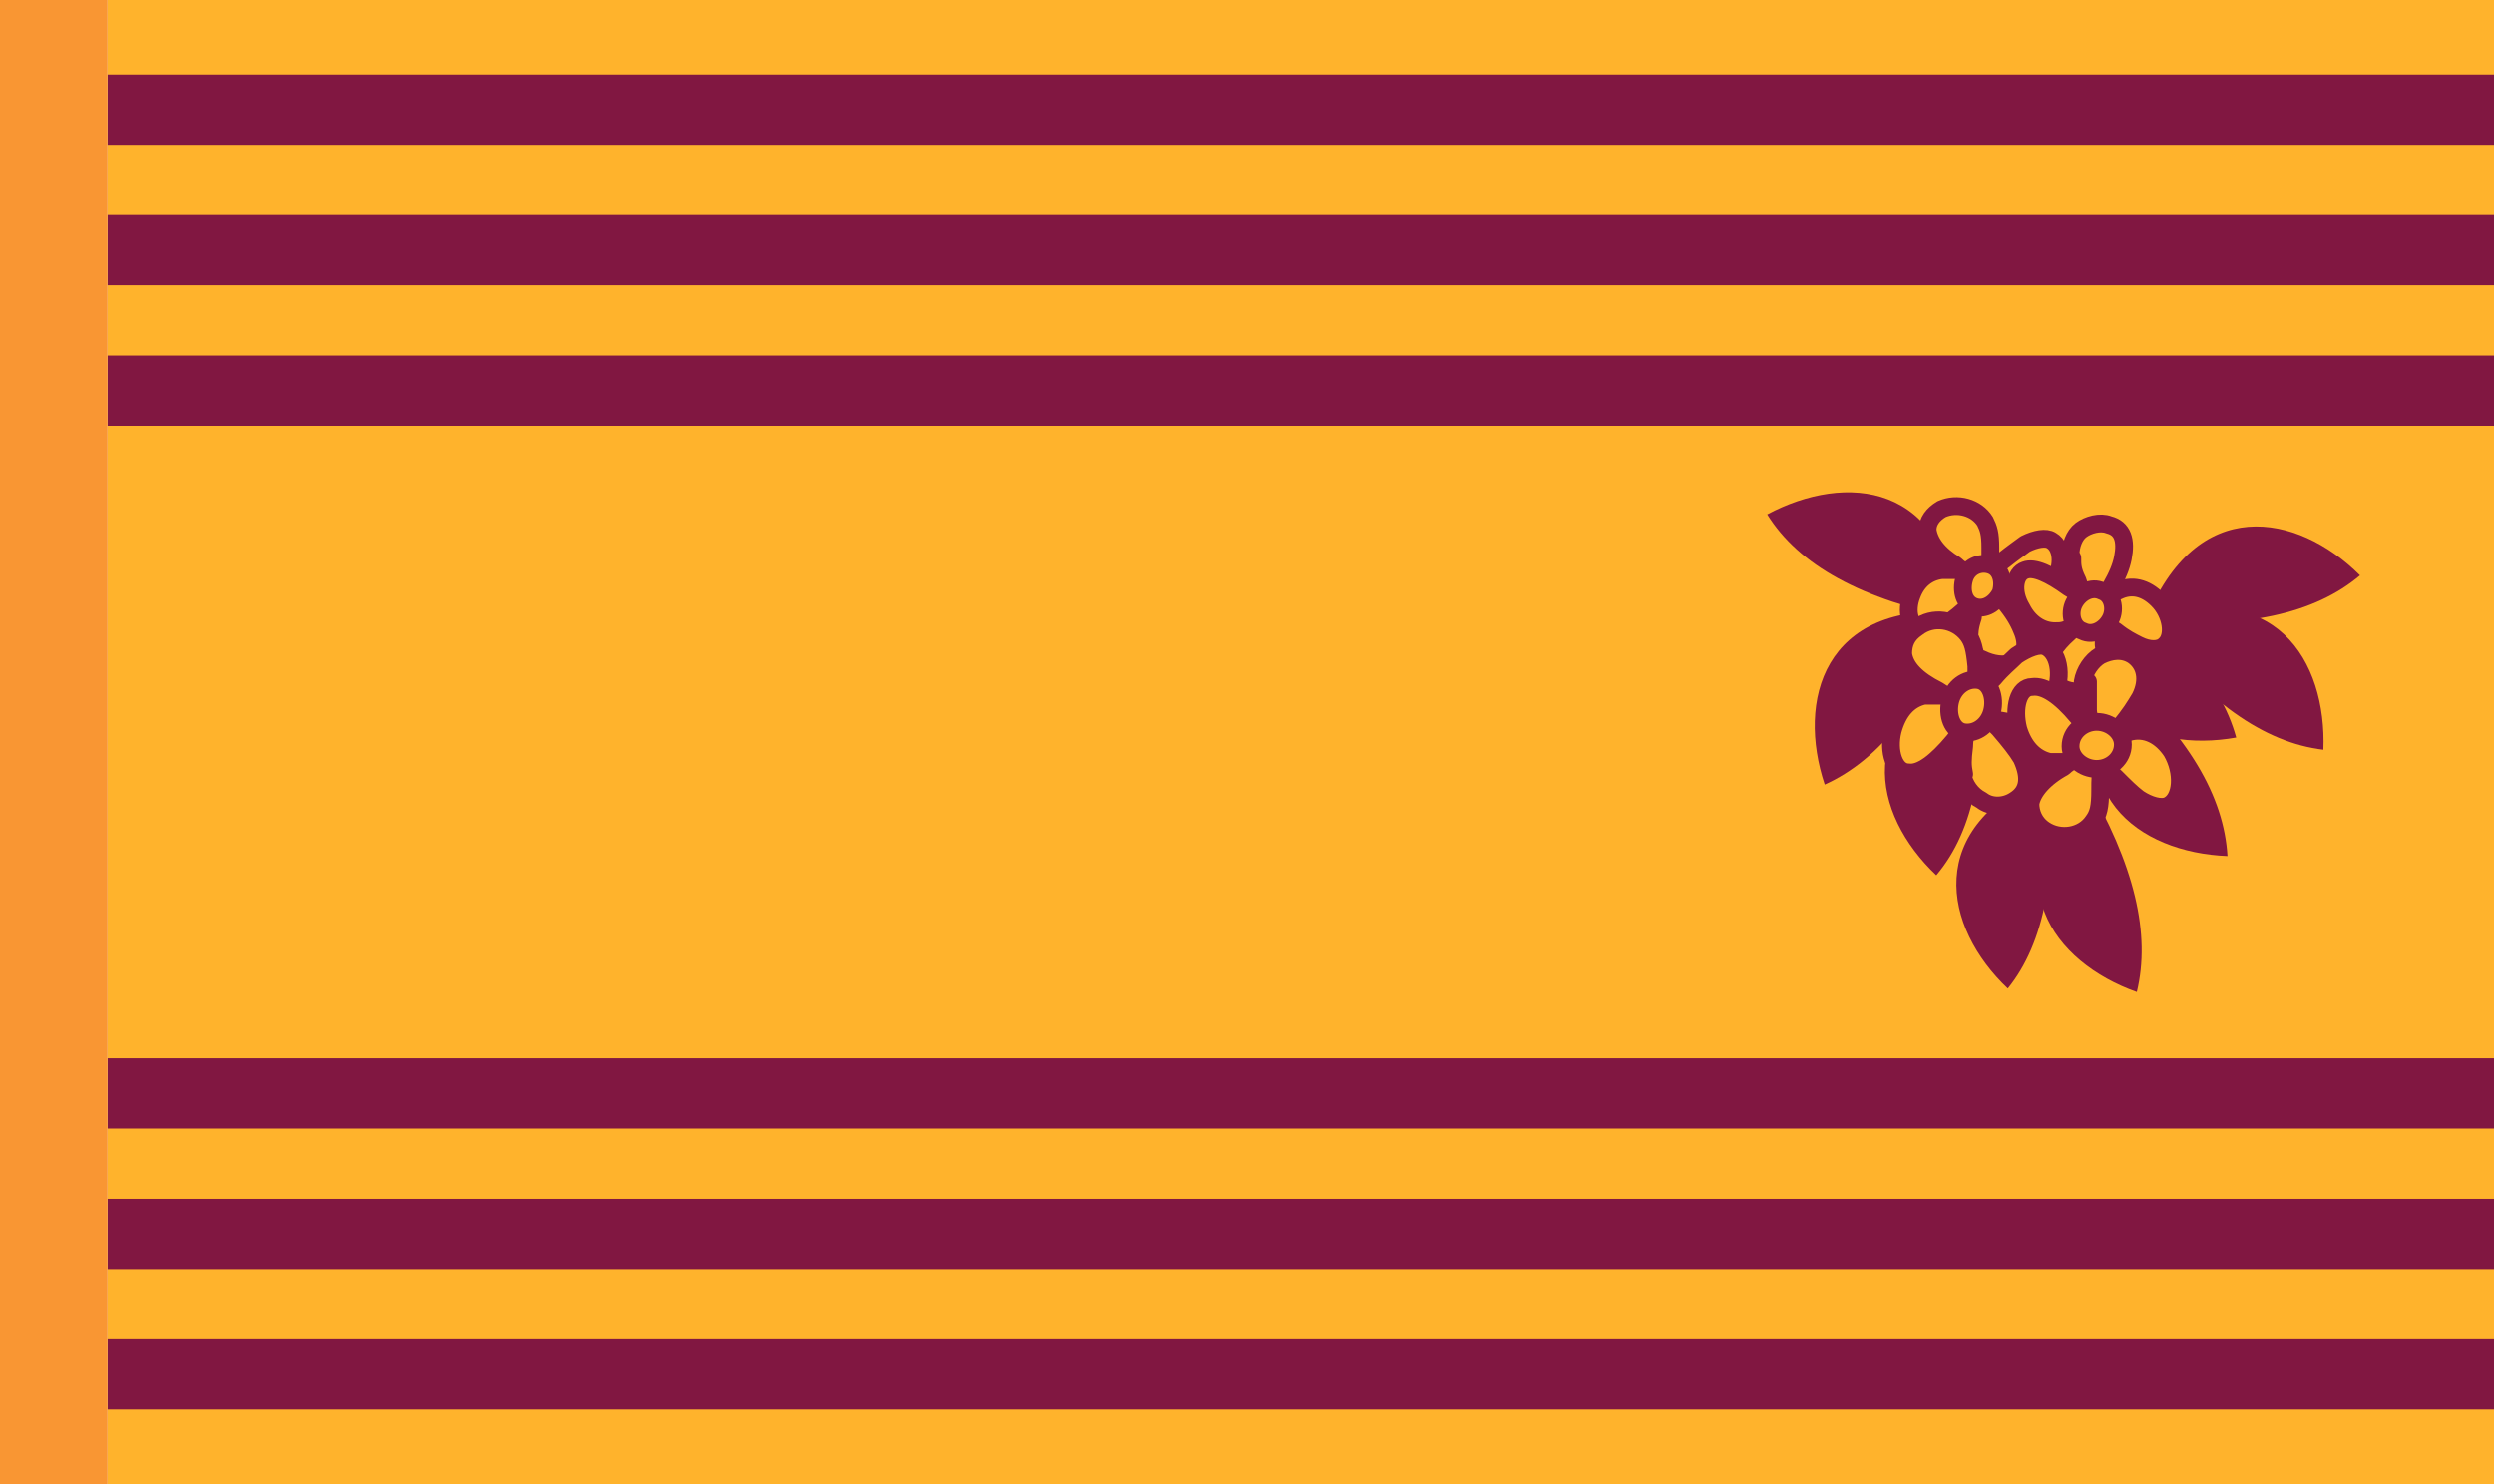 <?xml version="1.0" encoding="UTF-8" standalone="no"?>
<!DOCTYPE svg PUBLIC "-//W3C//DTD SVG 1.1//EN" "http://www.w3.org/Graphics/SVG/1.1/DTD/svg11.dtd">
<svg width="100%" height="100%" viewBox="0 0 1680 1000" version="1.1" xmlns="http://www.w3.org/2000/svg" xmlns:xlink="http://www.w3.org/1999/xlink" xml:space="preserve" xmlns:serif="http://www.serif.com/" style="fill-rule:evenodd;clip-rule:evenodd;">
    <g>
        <rect x="72.453" y="0" width="1607.55" height="1000" style="fill:rgb(255,179,44);"/>
        <g transform="matrix(1.34,0,0,1.657,72.453,2.889)">
            <path d="M0,42.857L1200,42.857M0,100L1200,100M0,157.143L1200,157.143M0,442.857L1200,442.857M0,500L1200,500M0,557.143L1200,557.143" style="fill-rule:nonzero;stroke:rgb(129,23,65);stroke-width:28.57px;"/>
        </g>
        <g transform="matrix(11.745,0,0,11.745,-1546.18,-4157.6)">
            <g id="Layer_1">
                <g>
                    <g>
                        <path d="M247.25,385.485C252.35,388.785 254.8,390.4 254.8,393.2C248.4,392.9 242.65,391.285 247.25,385.485Z" style="fill:rgb(129,23,65);fill-rule:nonzero;"/>
                        <path d="M251.3,387.1C256.2,389.9 259,393 259.9,396.3C254.9,397.2 249.5,394.8 251.3,387.1Z" style="fill:rgb(129,23,65);fill-rule:nonzero;"/>
                        <path d="M245,391.9C245.7,397.5 244.9,401.6 242.7,404.2C239,400.7 237.8,395 245,391.9Z" style="fill:rgb(129,23,65);fill-rule:nonzero;"/>
                        <path d="M245,392C249.6,395.3 252.1,398.6 252.6,401.9C247.5,402.3 242.4,399.4 245,392Z" style="fill:rgb(129,23,65);fill-rule:nonzero;"/>
                        <path d="M248.1,387.4L250.2,388.7L252.5,388.5L253.5,390.1C253.5,390.1 253.2,393.4 253.2,393.7C253.2,394 253.9,395.8 253.9,395.8L252.3,396.9L248.1,398.6L244.2,395.4L241.7,395.7L240.6,392.6L241.8,390L244.9,388L248,387.4L248.1,387.4Z" style="fill:rgb(129,23,65);fill-rule:nonzero;"/>
                        <path d="M244,389.1C242,394.4 239.4,397.6 236.3,399C234.7,394.2 236.2,388.5 244,389.1Z" style="fill:rgb(129,23,65);fill-rule:nonzero;"/>
                        <path d="M244,389.5C238.4,388.4 234.8,386.4 233,383.5C237.5,381.1 243.3,381.6 244,389.5Z" style="fill:rgb(129,23,65);fill-rule:nonzero;"/>
                        <path d="M254.7,389.6C260.4,390.1 264.4,389.2 267,387C263.4,383.4 257.6,382.3 254.7,389.6Z" style="fill:rgb(129,23,65);fill-rule:nonzero;"/>
                        <path d="M254.7,389.7C258.1,394.2 261.5,396.6 264.9,397C265.1,391.9 262.1,386.9 254.7,389.7Z" style="fill:rgb(129,23,65);fill-rule:nonzero;"/>
                        <path d="M252.9,392.4C257.2,396.2 259.2,399.7 259.4,403.1C254.3,402.9 249.6,399.5 252.9,392.4Z" style="fill:rgb(129,23,65);fill-rule:nonzero;"/>
                        <path d="M251.2,398.7C254.1,403.6 255,407.6 254.2,410.9C249.4,409.2 245.9,404.5 251.2,398.7Z" style="fill:rgb(129,23,65);fill-rule:nonzero;"/>
                        <path d="M249.1,398.4C249.7,404 248.9,408.1 246.8,410.7C243.1,407.2 241.9,401.4 249.1,398.4Z" style="fill:rgb(129,23,65);fill-rule:nonzero;"/>
                    </g>
                    <g>
                        <g>
                            <path d="M245.4,392C245,391.7 244.7,391.2 244.6,390.7C244.6,390.3 244.6,390 244.8,389.4C244.8,389.1 245,388.8 245,388.8L244.8,388.8C244.6,388.8 244.6,388.8 244.3,389C243.3,389.9 242.5,390.3 241.9,390.2C241.2,390 240.9,389.1 241.3,388.1C241.6,387.3 242.2,386.8 243,386.7L244.2,386.7C244.2,386.7 244,386.6 243.8,386.4C242.8,385.8 242.3,385.1 242.2,384.4C242.2,383.9 242.5,383.5 243,383.2C243.9,382.8 245,383.1 245.5,383.9C245.7,384.3 245.8,384.6 245.8,385.4L245.8,386.2C245.8,386.2 245.9,386.2 246,386.4L246.1,386.4C246.1,386.5 246.6,386.1 246.6,386.1C247.1,385.7 247.4,385.5 247.8,385.2C248.4,384.9 249,384.8 249.3,385C250,385.4 250,386.7 249.3,387.6C248.7,388.3 247.8,388.6 247,388.3C246.8,388.3 246.6,388.1 246.4,388.1L246.2,388.1L246.6,388.5C247.1,389.1 247.4,389.6 247.6,390.1C248,391 247.8,391.7 247.1,392C246.6,392.2 245.9,392.1 245.3,391.8L245.4,392Z" style="fill:rgb(255,179,44);fill-rule:nonzero;stroke:rgb(129,23,65);stroke-width:1.02px;stroke-linejoin:round;stroke-miterlimit:2;"/>
                            <path d="M246.4,388C246.1,388.6 245.5,389 244.9,388.8C244.3,388.6 244.1,387.9 244.3,387.2C244.5,386.5 245.2,386.2 245.8,386.4C246.4,386.6 246.6,387.3 246.4,388Z" style="fill:rgb(255,179,44);fill-rule:nonzero;stroke:rgb(129,23,65);stroke-width:1.02px;stroke-linejoin:round;stroke-miterlimit:2;"/>
                        </g>
                        <g>
                            <path d="M250.5,386C250.5,386.4 250.5,386.7 250.8,387.3C250.9,387.6 251,387.9 251,387.9L250.8,387.9C250.7,387.9 250.6,387.9 250.3,387.7C249.2,386.9 248.3,386.5 247.8,386.7C247.2,386.9 247,387.9 247.6,388.9C248,389.7 248.7,390.2 249.5,390.2C249.8,390.2 249.9,390.2 250.2,390.1C250.4,390.1 250.6,390 250.6,390C250.6,390 250.4,390.2 250.3,390.3C249.5,391 249,391.8 249.1,392.4C249.1,392.9 249.5,393.3 250,393.5C250.9,393.9 251.9,393.5 252.3,392.6C252.5,392.2 252.5,391.9 252.3,391L252.3,390.2L252.4,390L252.4,389.8L253,390.2C253.5,390.6 253.9,390.8 254.3,391C254.9,391.3 255.5,391.3 255.8,391C256.4,390.5 256.2,389.2 255.4,388.4C254.7,387.7 253.9,387.5 253.1,387.9C252.9,387.9 252.7,388.1 252.6,388.1L252.4,388.1L252.7,387.7C253.1,387 253.3,386.5 253.4,386C253.6,385 253.4,384.3 252.6,384.1C252.1,383.9 251.4,384.1 251,384.4C250.6,384.7 250.4,385.3 250.4,385.8L250.5,386Z" style="fill:rgb(255,179,44);fill-rule:nonzero;stroke:rgb(129,23,65);stroke-width:1.02px;stroke-linejoin:round;stroke-miterlimit:2;"/>
                            <path d="M250.6,388.6C250.9,388 251.6,387.6 252.2,387.9C252.8,388.1 253,388.9 252.7,389.5C252.4,390.1 251.7,390.5 251.1,390.2C250.5,390 250.3,389.2 250.6,388.6Z" style="fill:rgb(255,179,44);fill-rule:nonzero;stroke:rgb(129,23,65);stroke-width:1.02px;stroke-linejoin:round;stroke-miterlimit:2;"/>
                        </g>
                        <g>
                            <path d="M244.3,398.4C244.2,397.9 244.2,397.6 244.3,396.8C244.3,396.4 244.4,396.1 244.4,396.1L244.2,396.1C244,396.1 244,396.1 243.7,396.5C242.7,397.7 241.8,398.4 241.1,398.3C240.3,398.3 239.9,397.1 240.2,395.9C240.5,394.8 241.1,394.1 242,393.9L242.9,393.9C243.2,393.9 243.4,393.9 243.3,393.9C243.3,393.9 243.1,393.8 242.8,393.6C241.6,393 240.9,392.3 240.8,391.5C240.8,390.9 241,390.4 241.6,390C242.5,389.3 243.8,389.5 244.5,390.4C244.8,390.8 244.9,391.2 245,392.2C245,392.8 245,393.1 245.1,393.1C245.1,393.1 245.2,393.1 245.3,393.3L245.5,393.3C245.5,393.4 246,392.9 246,392.9C246.5,392.3 246.9,392 247.3,391.6C247.9,391.2 248.6,390.9 249,391.1C249.8,391.5 250,393 249.3,394.2C248.7,395.2 247.8,395.6 246.8,395.4C245.8,395.2 246.3,395.3 246.1,395.3L245.8,395.3L246.3,395.8C246.9,396.5 247.3,397 247.6,397.5C248.1,398.6 248,399.4 247.2,399.9C246.6,400.3 245.8,400.3 245.3,399.9C244.7,399.6 244.3,399 244.2,398.4L244.3,398.4Z" style="fill:rgb(255,179,44);fill-rule:nonzero;stroke:rgb(129,23,65);stroke-width:1.02px;stroke-linejoin:round;stroke-miterlimit:2;"/>
                            <path d="M245.9,394.8C245.7,395.6 245,396.1 244.3,396C243.6,395.9 243.3,395 243.5,394.2C243.7,393.4 244.4,392.9 245.1,393C245.8,393.1 246.1,394 245.9,394.8Z" style="fill:rgb(255,179,44);fill-rule:nonzero;stroke:rgb(129,23,65);stroke-width:1.02px;stroke-linejoin:round;stroke-miterlimit:2;"/>
                        </g>
                        <g>
                            <path d="M251.4,393.1L251.4,394.7C251.4,395.1 251.6,395.4 251.5,395.4L251.3,395.4C251.1,395.4 251.1,395.4 250.8,395.1C249.8,393.9 248.9,393.3 248.2,393.4C247.4,393.4 247.1,394.6 247.4,395.8C247.7,396.8 248.3,397.5 249.2,397.7L250.4,397.7C250.4,397.7 250.2,397.8 250,398C248.9,398.6 248.2,399.4 248.1,400.1C248.1,400.6 248.3,401.2 248.9,401.6C249.8,402.2 251.1,402 251.7,401.1C252,400.7 252.1,400.3 252.1,399.3C252.1,398.7 252.1,398.4 252.2,398.4C252.2,398.4 252.3,398.4 252.4,398.2L252.5,398.2C252.5,398.1 253,398.6 253,398.6C253.5,399.1 253.9,399.5 254.3,399.8C254.9,400.2 255.6,400.4 256,400.2C256.8,399.8 256.9,398.3 256.2,397.1C255.6,396.2 254.7,395.7 253.7,396C252.7,396.3 253.2,396.1 253.1,396.2L252.8,396.2L253.2,395.7C253.8,395 254.1,394.5 254.4,394C254.9,393 254.7,392.1 254,391.6C253.4,391.2 252.7,391.3 252.1,391.6C251.6,391.9 251.2,392.5 251.1,393.1L251.4,393.1Z" style="fill:rgb(255,179,44);fill-rule:nonzero;stroke:rgb(129,23,65);stroke-width:1.02px;stroke-linejoin:round;stroke-miterlimit:2;"/>
                            <path d="M251.9,395.4C251.1,395.4 250.4,396 250.4,396.8C250.4,397.5 251.1,398.1 251.9,398.1C252.7,398.1 253.4,397.5 253.4,396.7C253.4,396 252.7,395.4 251.9,395.4Z" style="fill:rgb(255,179,44);fill-rule:nonzero;stroke:rgb(129,23,65);stroke-width:1.02px;stroke-linejoin:round;stroke-miterlimit:2;"/>
                        </g>
                    </g>
                </g>
            </g>
        </g>
    </g>
    <rect id="path1" x="-0.342" y="0" width="72.795" height="1000" style="fill:rgb(249,150,51);fill-rule:nonzero;"/>
</svg>
